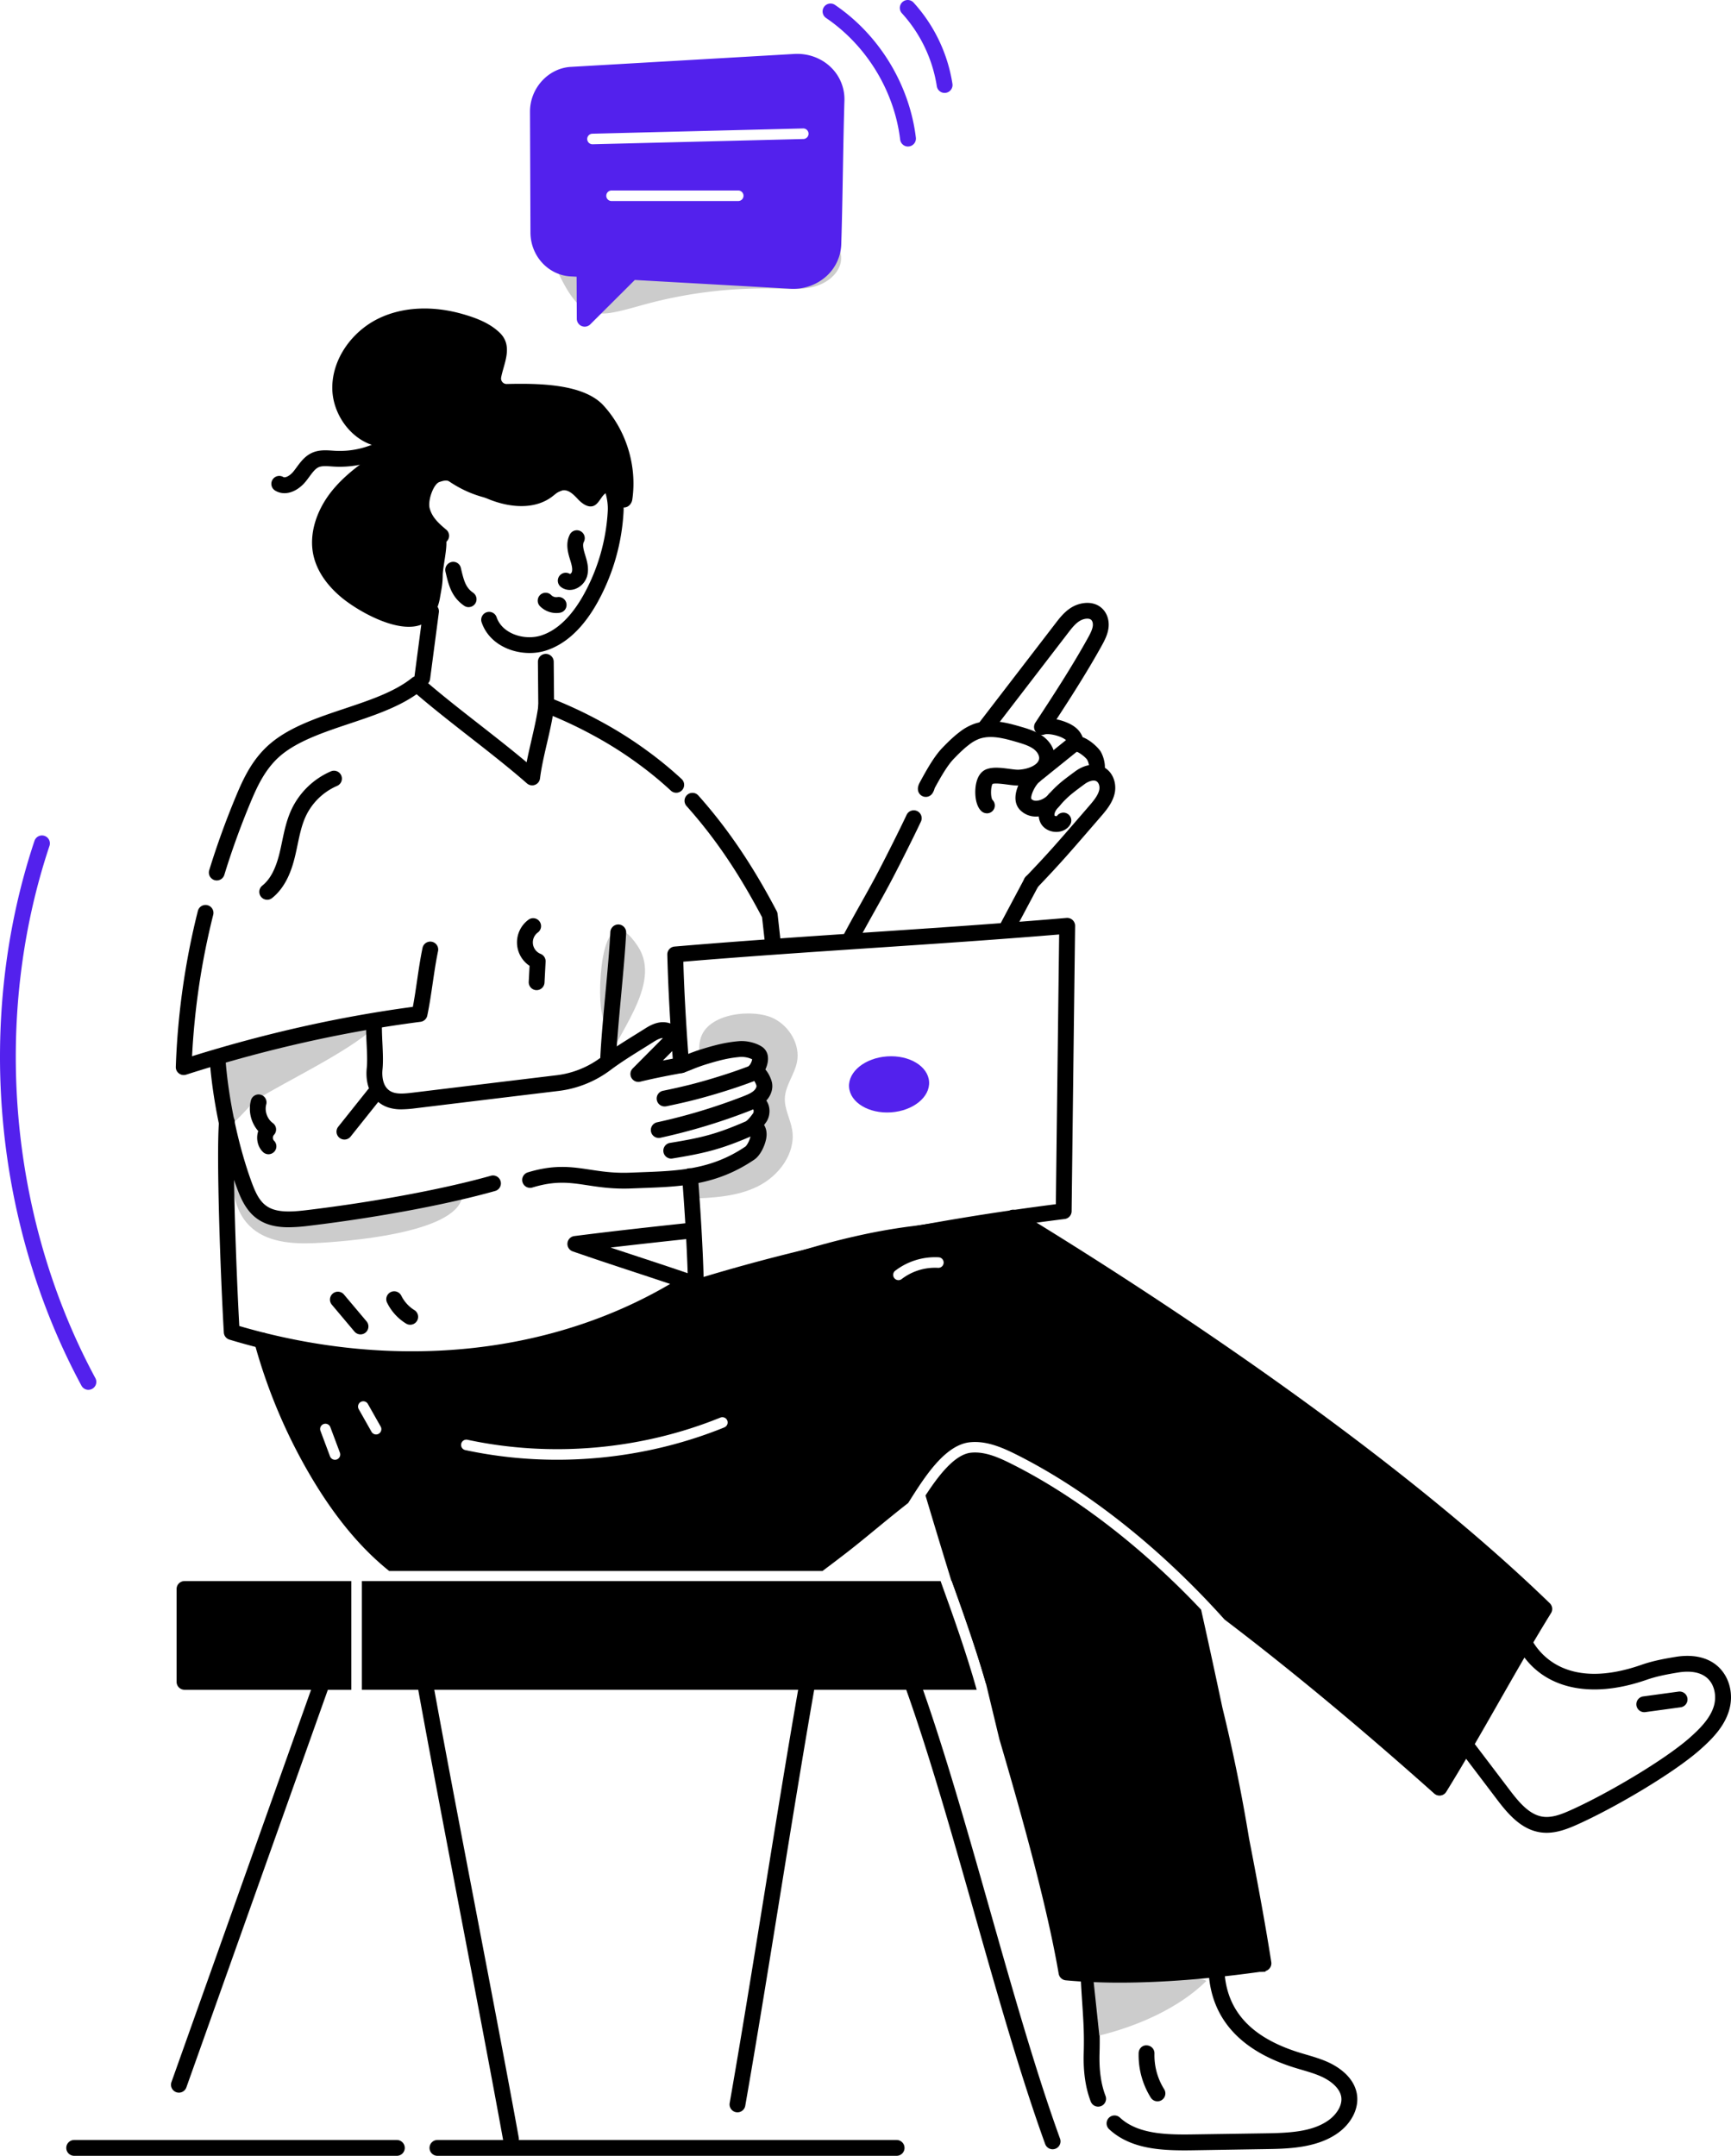 <?xml version="1.0" encoding="UTF-8"?> <svg xmlns="http://www.w3.org/2000/svg" viewBox="0 0 2677.52 3333.76"><defs><style>.cls-1{fill:#ccc;}.cls-2{fill:#5321ed;}</style></defs><g id="Capa_2" data-name="Capa 2"><g id="Layer_1" data-name="Layer 1"><path d="M1698.62,3257.72a12.23,12.23,0,0,1-11.41-7.81c-8.07-20.81-11.75-45.93-10.92-74.66.88-29.76-.38-48.81-2.13-75.18-.7-10.53-1.46-22.05-2.17-35.61a12.24,12.24,0,0,1,24.44-1.28c.7,13.44,1.45,24.84,2.15,35.27,1.72,26,3.08,46.59,2.16,77.51-.72,25.44,2.4,47.35,9.28,65.11a12.21,12.21,0,0,1-11.4,16.65Z"></path><path class="cls-1" d="M396.51,1700.6c-6.8,4.19-33.6,39-41.5,37.77-14.37-2.23-8.37-30.53-8.09-45.07s-7.88-47.85-18.49-57.8c8.05,7.58,124.51-29.58,137.21-32.66,27.08-6.56,91.91-36.82,114.77-14.73C536.46,1627.91,447.55,1669.18,396.51,1700.6Z"></path><path class="cls-1" d="M1197.13,1575.11c24.27,12.35,40.9,40.52,35.64,67.24-3.83,19.42-18,36.22-18.79,56-.62,16.72,8.55,32.18,11.32,48.68,6,36.07-20.31,71.28-53.06,87.53s-70.58,17.86-107.13,19.14c-6.95-8.9-2.38-22.8,6.48-29.8s20.55-9,31.65-11.06c17.6-3.31,35.59-7.68,50-18.3s24.55-28.91,20.63-46.39c-2-8.84,6.23-20.1,5.54-29.14-1.74-22.75-3.37-41.34-2.6-64.15.66-19.41-3.82-28.68-23.17-30.46-27.24-2.51-82.22,34.2-70.55-16.4C1092.83,1565.82,1166.14,1559.34,1197.13,1575.11Z"></path><path class="cls-1" d="M1700.46,3147.75q-6.11-57.57-12.2-115.13c4.59,43.33,158.67,16.75,177.77,30.76C1822.91,3105.94,1758.72,3133.48,1700.46,3147.75Z"></path><path class="cls-1" d="M486.77,1922.35C451,1924,411.42,1920.89,386,1895.68c-30.16-29.92-28.6-78.27-25-120.6,11.21,39.25,26.25,83.12,63.42,100,21.67,9.83,46.59,8.13,70.28,5.93,73.67-6.86,146.63-21.92,220-28.76C702.53,1907.57,533.79,1920.21,486.77,1922.35Z"></path><path class="cls-1" d="M930.45,1564.31c6.32,30.29,12.44,62.06,3.76,91.77,15.81-54.11,91.64-133.39,52.4-192.75C930.77,1378.85,923.4,1530.53,930.45,1564.31Z"></path><path d="M1076.58,2003.32a12.22,12.22,0,0,1-12.23-11.94c-1.16-49.55-4.1-104-9.26-171.29a12.24,12.24,0,1,1,24.4-1.87c4.64,60.55,7.5,110.79,8.88,156.47,163-49.26,346.14-87.08,544.81-112.49q2.53-208.54,5.13-417.14c-95.79,8-193.6,14.5-288.33,20.85-96.32,6.45-195.78,13.11-293,21.25,1.25,42.42,3.72,88.39,7.66,142.63,6.05-2.41,13.12-5.09,23.12-8.09,17.62-5.29,33.94-9.81,55.09-11.61,12.61-1.08,27.8,2.79,36.9,9.4a20.91,20.91,0,0,1,8.12,15.31c.91,10.77-4.74,22.9-10.79,29.32a12.24,12.24,0,0,1-17.81-16.79c2.13-2.24,3.83-6.68,4.18-9.23a38.25,38.25,0,0,0-18.53-3.63c-18.84,1.61-33.25,5.61-50.13,10.66a258,258,0,0,0-24.6,8.8c-4.31,1.74-8.27,3.33-12.63,4.8a12.25,12.25,0,0,1-16.11-10.67c-5.06-67-8-121.61-9.25-171.82a12.23,12.23,0,0,1,11.2-12.49c101.1-8.6,204.74-15.54,305-22.25,99.05-6.64,201.49-13.49,301.33-22a12.37,12.37,0,0,1,9.37,3.24,12.23,12.23,0,0,1,3.9,9.1q-2.75,218-5.36,436l-.06,5.23a12.23,12.23,0,0,1-10.71,12c-207.65,26-398.29,65.6-566.61,117.63A12.19,12.19,0,0,1,1076.58,2003.32Z"></path><path d="M1077.05,1998.64a12,12,0,0,1-4-.68c-34.6-12-64.5-21.82-93.4-31.34s-59-19.42-93.76-31.47a12.23,12.23,0,0,1,2.44-23.68c62.18-8,128.3-15.12,181.44-20.84a12.23,12.23,0,0,1,2.61,24.33c-38,4.1-82.79,8.92-127.92,14.25,14.79,4.93,28.93,9.59,42.84,14.17,29,9.55,59,19.42,93.77,31.47a12.23,12.23,0,0,1-4,23.79Z"></path><path d="M1525.6,2541.54v59.29a12,12,0,0,1-.41,3c-15.41-53.74-34.58-108-52.93-158.87h15.25a12.34,12.34,0,0,1,11.75,8.64l6.28,20.55q9.66,31.32,19.57,63.78A13,13,0,0,1,1525.6,2541.54Z"></path><path d="M1628.19,3323.63a12.25,12.25,0,0,1-11.51-8.06c-37.58-103.6-74.22-232.65-109.65-357.45-35.3-124.38-71.81-253-109.11-355.78a12.24,12.24,0,0,1,23-8.34c37.58,103.6,74.22,232.65,109.65,357.45,35.31,124.38,71.82,253,109.11,355.77a12.23,12.23,0,0,1-11.5,16.41Z"></path><path d="M1140.74,3266.51a12.76,12.76,0,0,1-2.13-.18,12.25,12.25,0,0,1-9.94-14.17c17.43-99.42,35.78-213,53.53-322.87s36.14-223.67,53.6-323.27a12.23,12.23,0,1,1,24.1,4.23c-17.44,99.44-35.79,213.06-53.54,322.94s-36.13,223.62-53.59,323.2A12.23,12.23,0,0,1,1140.74,3266.51Z"></path><path d="M276.74,3236.09a12.06,12.06,0,0,1-4.11-.71,12.22,12.22,0,0,1-7.42-15.62l220.86-620.48a12.23,12.23,0,0,1,23.05,8.2L288.26,3228A12.23,12.23,0,0,1,276.74,3236.09Z"></path><path d="M790.33,3319.82a12.22,12.22,0,0,1-12-10c-18.05-99.35-42.19-225.5-65.55-347.51S665.26,2714,647.19,2614.55a12.23,12.23,0,1,1,24.07-4.38c18,99.35,42.19,225.5,65.54,347.51s47.52,248.26,65.58,347.72a12.23,12.23,0,0,1-9.84,14.23A12.77,12.77,0,0,1,790.33,3319.82Z"></path><path d="M446.5,1897.86c-14,0-27.63-1.92-39.86-7.92-22.09-10.82-32.21-31.4-39.85-52-21.7-58.52-38-135.6-42.63-201.13a12.23,12.23,0,1,1,24.4-1.72c4.45,63.38,20.22,137.85,41.16,194.34,7,18.86,14.06,31.89,27.69,38.56,15.49,7.58,37.26,5.75,58.2,3.21,104.66-12.64,210.7-32.45,283.65-53a12.23,12.23,0,0,1,6.62,23.55c-74.08,20.86-181.5,41-287.33,53.73A267.58,267.58,0,0,1,446.5,1897.86Z"></path><path d="M637.05,2114.18c-92.58,0-187.77-14.08-282.16-42.6a12.21,12.21,0,0,1-8.67-11c-4.87-83.2-11.76-268.12-7.57-325,.07-.91.1-1.37.16-1.87a12.23,12.23,0,0,1,24.31,2.78c0,.33-.09,1.26-.12,1.45-3.93,53.37,2.36,226.49,7.15,312.6,244.86,71.73,494.19,44,685.27-76.49a12.23,12.23,0,1,1,13,20.69C943.21,2073.79,793.87,2114.18,637.05,2114.18Z"></path><path d="M940.83,1646.86h-.6A12.24,12.24,0,0,1,928.6,1634c1.27-26.44,4.58-62.26,7.78-96.91,3.18-34.39,6.46-69.94,7.71-95.85a12.39,12.39,0,0,1,12.81-11.63,12.22,12.22,0,0,1,11.63,12.81c-1.27,26.44-4.58,62.27-7.78,96.93-3.18,34.38-6.46,69.93-7.71,95.83A12.22,12.22,0,0,1,940.83,1646.86Z"></path><path d="M1046,1225.9a12.17,12.17,0,0,1-8.32-3.26,559.9,559.9,0,0,0-50.36-41.38,593.44,593.44,0,0,0-69.86-44.18,652.74,652.74,0,0,0-68.24-32.26,12.24,12.24,0,1,1,9.19-22.68,675.83,675.83,0,0,1,70.74,33.44,620.3,620.3,0,0,1,72.63,45.94,583.51,583.51,0,0,1,52.53,43.17,12.23,12.23,0,0,1-8.31,21.21Z"></path><path d="M1195.88,1473.78a12.24,12.24,0,0,1-12.14-10.88l-5-44.51c-36.57-69.28-72.58-122.3-116.56-171.68a12.24,12.24,0,1,1,18.27-16.28c45.17,50.72,83.63,107.47,121,178.61a12.4,12.4,0,0,1,1.33,4.36l5.2,46.79a12.25,12.25,0,0,1-10.81,13.52A12.57,12.57,0,0,1,1195.88,1473.78Z"></path><path d="M1028,1711a12.23,12.23,0,0,1-2.43-24.22c16.17-3.3,30.59-6.59,44.05-10,15.45-4,29.63-8.11,43.32-12.43,15.28-4.72,30.65-10,45.76-15.75a12.23,12.23,0,1,1,8.7,22.87c-15.6,5.94-31.48,11.39-47.18,16.23-14,4.43-28.56,8.61-44.47,12.77-13.92,3.56-28.71,6.94-45.29,10.33A12.9,12.9,0,0,1,1028,1711Z"></path><path d="M620.94,1715.47a64.24,64.24,0,0,1-20.73-3c-23.29-7.89-35.9-31.25-32.91-60.94,1.06-10.11.41-23.91-.22-37.26-.49-10.54-1-21.44-.73-31.21a12.23,12.23,0,0,1,12.22-11.91h.33a12.22,12.22,0,0,1,11.9,12.55c-.24,8.87.26,19.32.73,29.42.67,14.25,1.35,29,.11,40.9-.68,6.7-1.5,29.19,16.41,35.26,8.73,3,20.33,1.59,31.56.27l19.94-2.43q101.07-12.27,202.18-24.46a142.73,142.73,0,0,0,68-27.59c17-12.68,34.68-23.69,53.42-35.35l13.27-8.28c6.46-4.17,14.3-8.84,23.93-10.35,12.09-1.75,26.44,2.84,30.56,15.09,4.43,14-7.07,25.3-11.4,29.56q-7.05,7.13-14.23,14.34c8.9-1.76,17.66-3.39,26.18-4.94a12.23,12.23,0,1,1,4.4,24.07c-21,3.84-43.47,8.13-65.56,13.51a12.23,12.23,0,0,1-11.59-20.49l21.2-21.34q11.18-11.22,22.32-22.47c1.33-1.31,2.32-2.38,3.07-3.24a9.91,9.91,0,0,0-1.29.11c-4.78.75-9.76,3.76-14.45,6.78l-13.48,8.43c-18.3,11.37-35.57,22.12-51.71,34.17a167.14,167.14,0,0,1-79.68,32.28q-101.1,12.16-202.17,24.47l-20,2.42A186.35,186.35,0,0,1,620.94,1715.47Z"></path><path d="M1019,1759.73a12.23,12.23,0,0,1-2.64-24.18A893.64,893.64,0,0,0,1149,1695.62c6.89-2.69,13-5.23,17.07-8.95,3.07-2.77,4.46-6.27,4-7.91a28.13,28.13,0,0,0-3.79-7.75,12.51,12.51,0,0,1-11.55-6.55,12.23,12.23,0,0,1,5.17-16.51,17.64,17.64,0,0,1,15.34-.54c12.41,5.29,17.76,22.57,18.32,24.53,3.25,11.18-1,23.78-11.07,32.88-7.19,6.5-15.73,10.14-24.58,13.6a917.2,917.2,0,0,1-136.23,41A12.11,12.11,0,0,1,1019,1759.73Z"></path><path d="M1038.33,1791.69a12.23,12.23,0,0,1-1.95-24.31c49.26-8,71.76-13.61,116.56-33,4-1.72,10.19-10.39,12.24-13.24a7.46,7.46,0,0,0,.28-4.9c-.14-.34-.3-.72-1.58-1.1a12.23,12.23,0,1,1,6.83-23.49,26,26,0,0,1,17.92,16.72c3.55,10.28.77,21-3.57,27-6.35,8.85-13.45,17.57-22.41,21.45-46.84,20.22-71.62,26.37-122.33,34.63A12.23,12.23,0,0,1,1038.33,1791.69Z"></path><path d="M965,1838.06c-22.3,0-40.08-2.69-56-5.11-27.7-4.2-49.57-7.53-85.45,3.42a12.23,12.23,0,1,1-7.13-23.4c41.2-12.56,67.94-8.5,96.24-4.21,18.37,2.78,37.34,5.68,62.87,4.62l15.67-.6c58.45-2.14,108.94-4,161.79-39.72,1.94-1.39,6.61-8.93,8.09-16.58a10.63,10.63,0,0,0,.21-2.69A12.24,12.24,0,0,1,1170,1731c11.86,3.34,17.92,15.43,15.08,30.1-2.19,11.29-9.21,26-18.4,32.2C1108,1833,1054.28,1835,992.07,1837.24l-15.57.59C972.54,1838,968.7,1838.06,965,1838.06Zm198.38-83.47h0Z"></path><path d="M284.16,1662.43a12.23,12.23,0,0,1-12.23-12.64,1151.63,1151.63,0,0,1,34.13-241.11,12.24,12.24,0,0,1,23.74,6,1131.23,1131.23,0,0,0-32.71,218.66C411.56,1597.67,526.32,1572,638.61,1557c2.54-13.44,4.55-27.21,6.52-40.6,2.43-16.59,4.94-33.74,8.44-50.54a12.24,12.24,0,0,1,24,5c-3.35,16.07-5.81,32.85-8.2,49.08-2.43,16.59-4.93,33.74-8.44,50.55a12.24,12.24,0,0,1-10.41,9.63c-119.06,15.37-241,42.87-362.59,81.73A12.25,12.25,0,0,1,284.16,1662.43Z"></path><path d="M335.32,1361.54a12.44,12.44,0,0,1-3.59-.53,12.25,12.25,0,0,1-8.11-15.29c11.51-37.54,25.32-75.78,41.05-113.66,12-28.83,26-58.94,53.69-82.39,30.23-25.63,73.11-40,114.57-53.85,17.05-5.7,34.69-11.6,50.9-18.14,23.2-9.35,40.18-18.7,53.46-29.4a12.22,12.22,0,0,1,15.75.33c27,23.64,58.14,48,88.3,71.55,24.61,19.24,49.91,39,73.25,58.62,2.24-11.64,5-23.37,7.62-34.87,4.09-17.71,8.33-36,10.54-53,0-.18,0-.35.06-.5A12.24,12.24,0,0,1,845,1079.29h.32a12.22,12.22,0,0,1,11.91,12.54c0,.43-.08,1.2-.14,1.73,0,.16,0,.32-.06.48-2.36,18.14-6.74,37.07-11,55.39s-8.56,37-10.74,54.35a12.23,12.23,0,0,1-20.21,7.67c-27.12-23.8-58.49-48.31-88.83-72-27.68-21.62-56.22-43.92-81.84-65.91-13.73,9.68-30.36,18.33-51.45,26.84-16.89,6.81-34.89,12.83-52.29,18.65-39.27,13.14-79.87,26.72-106.51,49.31-23.49,19.93-36.06,47.05-46.92,73.13-15.43,37.14-29,74.63-40.24,111.43A12.24,12.24,0,0,1,335.32,1361.54Zm521.8-268.77v0Z"></path><path d="M844.87,1105.66a12.23,12.23,0,0,1-12.23-12.13l-.61-70a12.23,12.23,0,0,1,12.13-12.34h.1a12.24,12.24,0,0,1,12.24,12.13l.6,70A12.24,12.24,0,0,1,845,1105.66Z"></path><path d="M532.75,1762.22a12.23,12.23,0,0,1-9.55-19.86l46.1-57.78a12.24,12.24,0,0,1,19.13,15.26l-46.11,57.78A12.18,12.18,0,0,1,532.75,1762.22Z"></path><path d="M415.28,1784.94a12.17,12.17,0,0,1-8.51-3.46c-8.57-8.3-11-21.39-7.32-32.41-11.16-12.73-15.76-30.91-11.3-47.45a12.24,12.24,0,1,1,23.63,6.39c-2.76,10.19,1.62,22.53,10.2,28.69a12.24,12.24,0,0,1,1.67,18.42c-2,2.09-1.93,6.79.15,8.81a12.23,12.23,0,0,1-8.52,21Z"></path><path d="M1315.31,1464.3a12.23,12.23,0,0,1-10.82-17.93c8.61-16.35,17.77-32.72,26.63-48.53,9.15-16.35,18.61-33.26,27.39-50,11.88-22.67,33.62-65.92,43.83-87.73a12.23,12.23,0,1,1,22.16,10.37c-10.35,22.09-32.32,65.83-44.32,88.72-8.94,17.06-18.48,34.12-27.72,50.61-8.78,15.69-17.86,31.92-26.32,48A12.22,12.22,0,0,1,1315.31,1464.3Z"></path><path d="M1557.94,1447a12.23,12.23,0,0,1-10.8-18l37.53-70.45a12.24,12.24,0,1,1,21.6,11.5l-37.53,70.45A12.22,12.22,0,0,1,1557.94,1447Z"></path><path d="M1526.59,1257.71a12.61,12.61,0,0,1-8.72-3.5c-9.95-9.58-10.4-29.9-8.26-41.21,2.76-14.66,9.71-20.61,15.19-23a18.5,18.5,0,0,1,3.13-1.11c9.7-3,21.63-1.43,33.17.07,5.49.72,11.15,1.49,14.57,1.31,13.27-.61,28.8-6.28,31.38-15.58,1.58-5.78-2.79-12.26-7.83-16.1-7.35-5.58-18-8.67-28.27-11.64-19.66-5.72-38.75-10.34-55.89-4.54a59,59,0,0,0-16.23,9.28c-8.61,6.52-16.81,14.75-23.7,21.94-9.79,10.11-20.24,28.42-29.4,45.22a25.18,25.18,0,0,1-3.17,7.54,12.24,12.24,0,0,1-22.74-6c-.26-4.68,2.24-9.24,3.35-11.3,10.64-19.57,22.06-39.77,34.33-52.45,7.53-7.84,16.59-16.92,26.47-24.39a81.8,81.8,0,0,1,23.23-13c23.86-8.11,48-2.37,70.58,4.21,11.83,3.43,25.25,7.32,36.24,15.66,14.17,10.79,20.67,27.31,16.61,42.1-6.44,23.2-33.05,32.54-53.87,33.5-5.57.28-12-.6-18.82-1.49-7.63-1-18-2.37-22.62-1-3,4.53-3.21,20.4-.19,24.71a12.14,12.14,0,0,1-8.54,20.81Z"></path><path d="M1595.47,1376.52a12.24,12.24,0,0,1-8.84-20.69c34.62-36.15,47.93-51.55,87.43-97.24l9.34-10.8c6.92-8,14.76-17,16.86-26,1.35-5.77-.71-12.91-5.94-14.37-4.33-1.17-10.92.86-16.84,5.26l-3.85,2.85c-6.63,4.91-14.16,10.48-19.81,15.51a157.77,157.77,0,0,0-14.72,15l-3.29,3.76c-4.15,4.72-5.5,9.73-4.41,11.72a6.11,6.11,0,0,0,3.37.46,12.23,12.23,0,0,1,20.55,13.25c-4.38,7.25-12.6,11.38-21.92,11.26-10.09-.2-19.08-5.26-23.46-13.2-6.37-11.71-3.44-27.22,7.43-39.57l3.39-3.88a181.2,181.2,0,0,1,16.88-17.19c6.4-5.69,14.39-11.6,21.44-16.82l3.79-2.8c12.32-9.16,26.2-12.54,38-9.2,19.61,5.47,27.2,26.42,23.18,43.51-3.46,14.89-13.84,26.86-22.18,36.49l-9.33,10.78c-38.73,44.8-53.22,61.56-88.27,98.16A12.19,12.19,0,0,1,1595.47,1376.52Z"></path><path d="M1602.63,1262.74a34,34,0,0,1-25.28-10.7c-3.32-3.57-7.17-10-6.58-20.26.87-15.45,11.81-33.55,21.87-42.13a12.23,12.23,0,0,1,15.86,18.63c-8.54,7.28-15,23.39-13.11,27.27,1.13,1.17,3.37,3,8.1,2.7,7.12-.4,15-5.28,18.17-9.57a12.24,12.24,0,0,1,19.63,14.62c-8.06,10.83-22.71,18.61-36.45,19.38C1604.1,1262.72,1603.37,1262.74,1602.63,1262.74Z"></path><path d="M1694.61,1206.85a12.24,12.24,0,0,1-10.06-19.18c.61-2.32-.73-9.09-2.92-12.75s-12.69-11.84-16.64-12.47c-6.14.51-11.21-3.87-12.29-10.11-.85-5-2.35-7.75-8.94-11.16-8.59-4.44-22.81-7.17-28.14-5.34a12.24,12.24,0,0,1-14.12-18.33c27.52-41.78,56.43-86.26,80.84-130.21,3.92-7,7.21-13.36,8-19.24.47-3.66-.32-8.19-3.2-10.06-3.57-2.34-10.94-1.43-16.76,2.06-7.19,4.31-12.86,11.69-18.34,18.82l-118.65,154.35a12.23,12.23,0,1,1-19.4-14.91L1632.63,964c6.55-8.53,14-18.2,25.15-24.89,11.7-7,29.46-10.25,42.73-1.57,10.51,6.86,15.9,19.79,14.08,33.74-1.33,10.13-5.9,19-10.86,27.93-21.2,38.18-45.59,76.51-69.57,113.17a85.54,85.54,0,0,1,20.84,7.1c9.93,5.13,16.2,11.62,19.59,20.46,12.31,4.64,24.53,16.6,28,22.43,4.57,7.63,11,27.35,1.77,39.63A12.19,12.19,0,0,1,1694.61,1206.85Zm-9.76-19.59h0Z"></path><path d="M1599.91,1211.91a12.24,12.24,0,0,1-7.77-21.7c3.73-3,17.58-14.19,31.43-25.33s27.55-22.13,31.25-25.17a12.23,12.23,0,1,1,15.51,18.92c-3.72,3-17.57,14.19-31.42,25.33s-27.55,22.13-31.25,25.18A12.24,12.24,0,0,1,1599.91,1211.91Z"></path><path d="M2392.27,2834.23a67.34,67.34,0,0,1-9.95-.74c-29.44-4.58-49.69-28.32-66.35-50.22q-29.2-38.58-58.46-77a12.23,12.23,0,1,1,19.48-14.79q29.3,38.53,58.47,77c14.39,18.9,30.16,37.65,50.58,40.82,14.36,2.21,29.41-3.79,42.39-9.57,55.6-24.65,147.05-78.36,186.22-113.35,15.36-13.75,30.39-29,36.13-47.34,4.92-15.46,1.83-36.46-13.57-46.8-12.64-8.52-29.73-7.87-41.85-5.82-15,2.47-32.26,5.56-48.43,11.23-90.37,31.49-164.92,12.49-199.43-50.78a12.23,12.23,0,1,1,21.47-11.72c13.6,24.9,57.37,78.58,169.89,39.39,18-6.31,36.53-9.63,52.47-12.25,16.44-2.78,40.19-3.38,59.54,9.65,22.77,15.29,32.33,45.91,23.25,74.47-7.51,23.94-25.18,42.13-43.17,58.21-42,37.55-135.23,92.05-192.59,117.48C2424,2828.5,2408.52,2834.23,2392.27,2834.23Z"></path><path d="M1832.1,3325.32c-38.93,0-75.78-3.38-105.29-23.7a97.39,97.39,0,0,1-11.18-9,12.23,12.23,0,1,1,16.63-18,73.25,73.25,0,0,0,8.36,6.72c27.62,19,66.38,20,107,19.28l109.37-1.63c38.4-.56,72.22-2.42,97.13-19.6,12.29-8.46,23.33-23.47,20.31-37.93-2.39-11.29-13.32-22.22-30-30-9.78-4.47-20.38-7.59-31.62-10.89-7.24-2.13-14.72-4.33-22.08-7-73.53-25.93-114.12-71.73-120.59-136.11a12.24,12.24,0,0,1,11-13.4,12.1,12.1,0,0,1,13.39,10.94c5.52,54.9,39.68,92.67,104.43,115.51,6.74,2.41,13.57,4.42,20.8,6.55,11.57,3.39,23.52,6.91,35,12.13,14,6.5,38.27,21.24,43.72,47.16,4.7,22.42-7.23,47.18-30.36,63.1-33,22.8-77.91,23.45-110.67,23.93L1848,3325.17C1842.68,3325.26,1837.36,3325.32,1832.1,3325.32Z"></path><path d="M543.39,2445h-258a12.22,12.22,0,0,0-12.23,12.23v143.62a12.28,12.28,0,0,0,12.23,12.24h258Z"></path><path d="M559.7,2613.07h951.06c-15.91-56.77-36.46-114.43-55.87-168.09H559.7Z"></path><ellipse class="cls-2" cx="1375.36" cy="1676.75" rx="62.04" ry="43.37" transform="translate(-110.17 96.78) rotate(-3.87)"></ellipse><path d="M672.5,2445.58c63.74,28.26,135.23,35.21,205.13,38.63,108.71,5.33,224.74.66,326.17-34.21a12.23,12.23,0,0,0,17.91,15.1c9.62-6.28,19-12.87,28.3-19.52Z"></path><path d="M1964.06,3043.54a11.86,11.86,0,0,1-6.69,4.48c0,.33.08.74.08,1.06-3.09.17-6.19.25-9.29.33-79.6,11-152,16.56-216.13,16.56q-44.41,0-83.44-3.59a12.3,12.3,0,0,1-11-10.12c-16.64-96.89-51.63-226.65-91.92-363.34v-.16l-20.47-84.91c-15.41-53.74-34.58-108-52.93-158.87h-.57c-1.06-3.59-2.2-7.18-3.26-10.69-14.11-45.83-26.18-85.8-36.87-121.68,19.25-29.45,44.53-63.38,70.31-66.15,21.45-2.2,42.9,7.34,63,17.45,99.34,49.76,201.69,128.7,293,225.27,10.6,47.39,21.77,98.85,32.87,151.29q24.58,100.32,41.27,202.43c14.43,74.06,26.67,141.34,34.41,191.5A12.15,12.15,0,0,1,1964.06,3043.54Z"></path><path d="M2397.21,2479.27c-264.74-256.72-664.18-509.86-823.62-606.78a12.18,12.18,0,0,0-18.33,12.74c-43.8-5.38-105,5.92-144.93,11-58.44,7.36-115.87,21.14-172.2,38.14-28.27,8.53-56.28,17.88-84.15,27.65-22.81,8-49.81,24.52-74.17,23-9.56-.62-19.24-2.29-28.65-.48-23.54,4.52-36.72,27.35-57.31,37.42-11.51,5.63-25.8,8.07-38.13,12.39q-20.9,7.32-41.92,14.29c-160.34,52.88-338.93,84.27-495.88,24.12-.29-1-.61-2-.89-3.08a12.23,12.23,0,0,0-23.61,6.42,843.78,843.78,0,0,0,87.51,207.28c36.9,62.4,76.81,110.53,121.08,146h670.27c7.85-5.88,15.54-11.7,22.83-17.25l7.84-6c17.51-13.32,35.15-27.83,53.83-43.19,15.82-13,31.82-26.08,48-38.68l2.6-4.11c22.9-36.15,54.24-85.67,92.74-89.8,25.81-2.76,50.76,8.36,72.06,19,109.93,55.09,223.4,145.12,321.94,255.09q151.85,115.31,324.39,269.16a12.26,12.26,0,0,0,8.14,3.11,11.58,11.58,0,0,0,1.76-.13,12.27,12.27,0,0,0,8.65-5.67c27.82-45,55-92.55,81.25-138.56,26.17-45.82,53.22-93.21,80.81-137.81A12.23,12.23,0,0,0,2397.21,2479.27ZM521,2256.91a8.24,8.24,0,0,1-2.87.51,8.15,8.15,0,0,1-7.63-5.28l-14.86-39.63a8.16,8.16,0,0,1,15.28-5.72l14.85,39.61A8.17,8.17,0,0,1,521,2256.91Zm64.75-39.72a8.14,8.14,0,0,1-11.11-3.09L555,2179.36a8.15,8.15,0,1,1,14.19-8l19.67,34.74A8.16,8.16,0,0,1,585.74,2217.19Zm534.61-9.83c-81.61,33.12-170.21,50-258.61,50a679.36,679.36,0,0,1-142.32-15,8.16,8.16,0,0,1,3.42-15.95c129.56,27.78,268.56,15.63,391.37-34.22a8.16,8.16,0,1,1,6.14,15.12ZM1451,1960.59a84.72,84.72,0,0,0-56.58,17.58,8.16,8.16,0,0,1-10-12.87,101.51,101.51,0,0,1,67.57-21,8.15,8.15,0,0,1-1,16.28Z"></path><path d="M672.81,2446.29c-.45-.22-.9-.48-1.35-.71H624c6,4.11,12,8.05,18.17,11.73,6.56,4,13.19,7.61,19.7,10.87a12.24,12.24,0,0,0,10.95-21.89Z"></path><path d="M413.32,1391.39a12.24,12.24,0,0,1-7.65-21.8c12.3-9.82,20.84-26,26.88-51,1.38-5.68,2.57-11.43,3.78-17.18,3.44-16.41,7-33.37,14.44-49.4a120.26,120.26,0,0,1,61.05-59.2,12.23,12.23,0,0,1,9.62,22.49,95.53,95.53,0,0,0-48.48,47c-6.27,13.5-9.39,28.37-12.68,44.11-1.26,6-2.51,12-3.95,17.92-4.64,19.21-13.36,46.77-35.38,64.36A12.23,12.23,0,0,1,413.32,1391.39Z"></path><path d="M830.08,1531.15l-.64,0a12.24,12.24,0,0,1-11.59-12.84l1.29-24.72a43.52,43.52,0,0,1-2-71.09,12.24,12.24,0,1,1,14.67,19.59,19.1,19.1,0,0,0,4.42,33,12.25,12.25,0,0,1,7.71,12l-1.69,32.43A12.24,12.24,0,0,1,830.08,1531.15Z"></path><path d="M634.47,2048.59a12.11,12.11,0,0,1-6.41-1.83,78.57,78.57,0,0,1-29.31-32.25,12.23,12.23,0,0,1,22-10.8,55,55,0,0,0,20.2,22.23,12.24,12.24,0,0,1-6.43,22.65Z"></path><path d="M557.66,2063.51a12.27,12.27,0,0,1-9.37-4.35l-35.12-41.7a12.24,12.24,0,0,1,18.72-15.77l35.12,41.7a12.24,12.24,0,0,1-9.35,20.12Z"></path><path d="M2543.29,2647.72a12.24,12.24,0,0,1-1.64-24.36l54.46-7.42a12.24,12.24,0,1,1,3.31,24.25l-54.46,7.42A11.91,11.91,0,0,1,2543.29,2647.72Z"></path><path d="M1790.4,3249.5a12.23,12.23,0,0,1-10.37-5.71,123.76,123.76,0,0,1-18.76-68.95c.21-6.75,5.7-12.43,12.59-11.86a12.23,12.23,0,0,1,11.86,12.6,99,99,0,0,0,15,55.17,12.23,12.23,0,0,1-3.84,16.87A12.09,12.09,0,0,1,1790.4,3249.5Z"></path><path class="cls-2" d="M136.82,2149.23A12.25,12.25,0,0,1,126,2142.8C-10.86,1888.88-38,1573.93,53.33,1300.32a12.23,12.23,0,1,1,23.21,7.75c-89.27,267.32-62.71,575,71,823.12a12.23,12.23,0,0,1-10.76,18Z"></path><path d="M819.19,1009.81c-31,0-63.5-16-74.2-47.45a12.23,12.23,0,1,1,23.16-7.87c9,26.32,44.14,36.46,69.58,28,24.76-8.25,46.87-29.78,65.73-64A300.84,300.84,0,0,0,940.09,790.3c1-17.84-5-34.19-11.27-51.5-1.44-4-2.92-8-4.33-12.15C848,783.18,763.64,790.41,696,745.31c-3-2-5.55-3.73-16.55.19C670.6,748.61,661.34,774,664.62,786c3.46,12.69,11.47,21.25,25,32.59A12.23,12.23,0,1,1,674,837.34c-13.56-11.33-27.29-24.15-33-44.92s5.84-61.35,30.24-70c16-5.67,27.09-4.93,38.28,2.52,63.36,42.2,141.23,31.88,213.66-28.37a12.23,12.23,0,0,1,19.68,6.4c2.37,9.38,5.72,18.57,8.94,27.46,6.86,18.85,14,38.35,12.71,61.18A325.31,325.31,0,0,1,924.88,930.3c-21.91,39.77-48.63,65.13-79.41,75.39A83.14,83.14,0,0,1,819.19,1009.81Z"></path><path d="M724.91,938.92a12.17,12.17,0,0,1-6.91-2.15c-19.87-13.63-24.25-32.56-28.91-52.6a12.49,12.49,0,0,1,9.09-15,12,12,0,0,1,14.62,8.88c4.66,20.07,7.56,30.62,19,38.51a12.24,12.24,0,0,1-6.93,22.32Z"></path><path d="M881.22,912.28a22,22,0,0,1-13.8-4.77,12.24,12.24,0,0,1,14.25-19.86,5.92,5.92,0,0,0,2.9-3.19c1.5-5.18-.66-12.16-2.94-19.55l-.32-1c-3.45-11.21-6.19-24.3-.32-36.43a12.24,12.24,0,1,1,22,10.66c-2.18,4.5-.37,11.91,1.67,18.57l.31,1c2.94,9.52,6.61,21.36,3.09,33.57a30.21,30.21,0,0,1-19.3,19.83A25.12,25.12,0,0,1,881.22,912.28Z"></path><path d="M860.53,948a35.66,35.66,0,0,1-25.32-10.61,12.23,12.23,0,0,1,17.54-17.06,10.88,10.88,0,0,0,9.29,3.09,12.23,12.23,0,1,1,4,24.13A33.3,33.3,0,0,1,860.53,948Z"></path><path d="M490.05,875c8,18.93,21.92,35.29,37.65,48.49,26.63,22.34,95.87,62,131.34,38.67,12.28-8.09,19-22.85,21.47-37.54s4.1-20.13,4.3-35c.18-13.08,7.58-43.26,5.23-55-2.46-12.28-13.86-13.3-21.15-22.44s-12.43-17-14.79-28.91c-2.66-13.43-1.63-29.73,8.52-39.87,14.86-14.84,35.77-9.85,49.93,2.47,34.92,30.38,101.66,53.16,142.28,21.51,4.85-3.78,9.65-8.35,15.71-9.13,9.46-1.21,17.16,7.07,23.77,14.07s16.44,13.85,25,9.46c9.55-4.93,13-22.12,23.45-20,10.94,2.16,9,23.09,22.47,23,6.6,0,11.82-5.63,12.8-12.29,7.62-52-9.39-107-44.5-145.38-31-33.9-101.23-34.4-149.81-33.29a8.54,8.54,0,0,1-8.55-10.06c3.9-21.24,19.11-48.41-2-69-15.66-15.28-36.93-23.22-57.8-29.17-42.94-12.26-90.53-12.48-130.7,7.37S513.59,555,514,600.52s37.1,89.89,81.68,91.08c-29.66,19.64-59.83,39.72-82.31,67.59S476.89,824.45,485,859.55A93.57,93.57,0,0,0,490.05,875Z"></path><path d="M653.13,1060.71a12.58,12.58,0,0,1-1.62-.1A12.23,12.23,0,0,1,641,1046.88l13.54-102.82a12.24,12.24,0,1,1,24.26,3.2l-13.54,102.82A12.23,12.23,0,0,1,653.13,1060.71Z"></path><path d="M440,762.68A27.84,27.84,0,0,1,426.21,759a12.24,12.24,0,1,1,12-21.33c3.17,1.79,10.38-2.12,15.48-8.3,1.77-2.15,3.45-4.44,5.13-6.73,6-8.13,12.75-17.34,23.78-22.36,10.71-4.86,21.71-4.1,31.42-3.44l4.09.27a133.61,133.61,0,0,0,71.28-16,12.23,12.23,0,0,1,11.68,21.5,158.41,158.41,0,0,1-84.33,18.94l-4.41-.28c-7.46-.52-14.52-1-19.6,1.29s-9.58,8.31-14.2,14.59c-1.94,2.64-3.89,5.29-5.95,7.78C464.42,754.88,452.32,762.68,440,762.68Z"></path><path d="M1386.89,3333.76H676.63a12.23,12.23,0,0,1,0-24.46h710.26a12.23,12.23,0,0,1,0,24.46Z"></path><path d="M613.87,3333.76H114.75a12.23,12.23,0,0,1,0-24.46H613.87a12.23,12.23,0,0,1,0,24.46Z"></path><path class="cls-1" d="M1203.05,446.35c18.65.56,37.63,1.82,55.68-2.9s35.42-16.77,40.9-34.61-5.52-40.56-24-42.81c-58.27,45-136.75,57.53-209.79,48.14s-141.93-38.69-208.37-70.44c-9.86,25.93-4.86,55.63,7.24,80.6,35.74,73.82,58.46,67.1,128.12,47.64A704.6,704.6,0,0,1,1203.05,446.35Z"></path><path class="cls-2" d="M1285.18,104c-14.72-14.3-35.36-21.81-56.69-20.56l-345.63,20c-34.94,2-63.24,33.18-63.07,69.43l.73,186.71c.08,36.09,27.35,65.89,62.1,67.83l9.27.51.3,65.05a12.23,12.23,0,0,0,20.87,8.61l68.86-68.62,240.68,13.53c1.49.08,3,.13,4.48.13A76.22,76.22,0,0,0,1278.42,427a69.55,69.55,0,0,0,22.85-49.5c1.19-36.81,1.87-75.75,2.53-113.41.63-35.92,1.28-73.06,2.36-108.2A68.67,68.67,0,0,0,1285.18,104Zm-143,206.89-195.94,0a8.16,8.16,0,1,1,0-16.31l195.94,0a8.16,8.16,0,0,1,0,16.31Zm100.68-95.93-326.35,8.14h-.2a8.16,8.16,0,0,1-.21-16.31l326.35-8.14h.2a8.16,8.16,0,0,1,.21,16.31Z"></path><path class="cls-2" d="M1404.5,226.59a12.24,12.24,0,0,1-12.13-10.77c-9.08-75.17-51.93-145.43-114.59-188a12.23,12.23,0,1,1,13.75-20.24c68.43,46.44,115.2,123.17,125.14,205.27a12.26,12.26,0,0,1-12.17,13.7Z"></path><path class="cls-2" d="M1461.13,143.69a12.21,12.21,0,0,1-12.07-10.39,217.33,217.33,0,0,0-54-112.81A12.23,12.23,0,0,1,1413.13,4a242,242,0,0,1,60.11,125.64A12.22,12.22,0,0,1,1463,143.55,12.94,12.94,0,0,1,1461.13,143.69Z"></path></g></g></svg> 